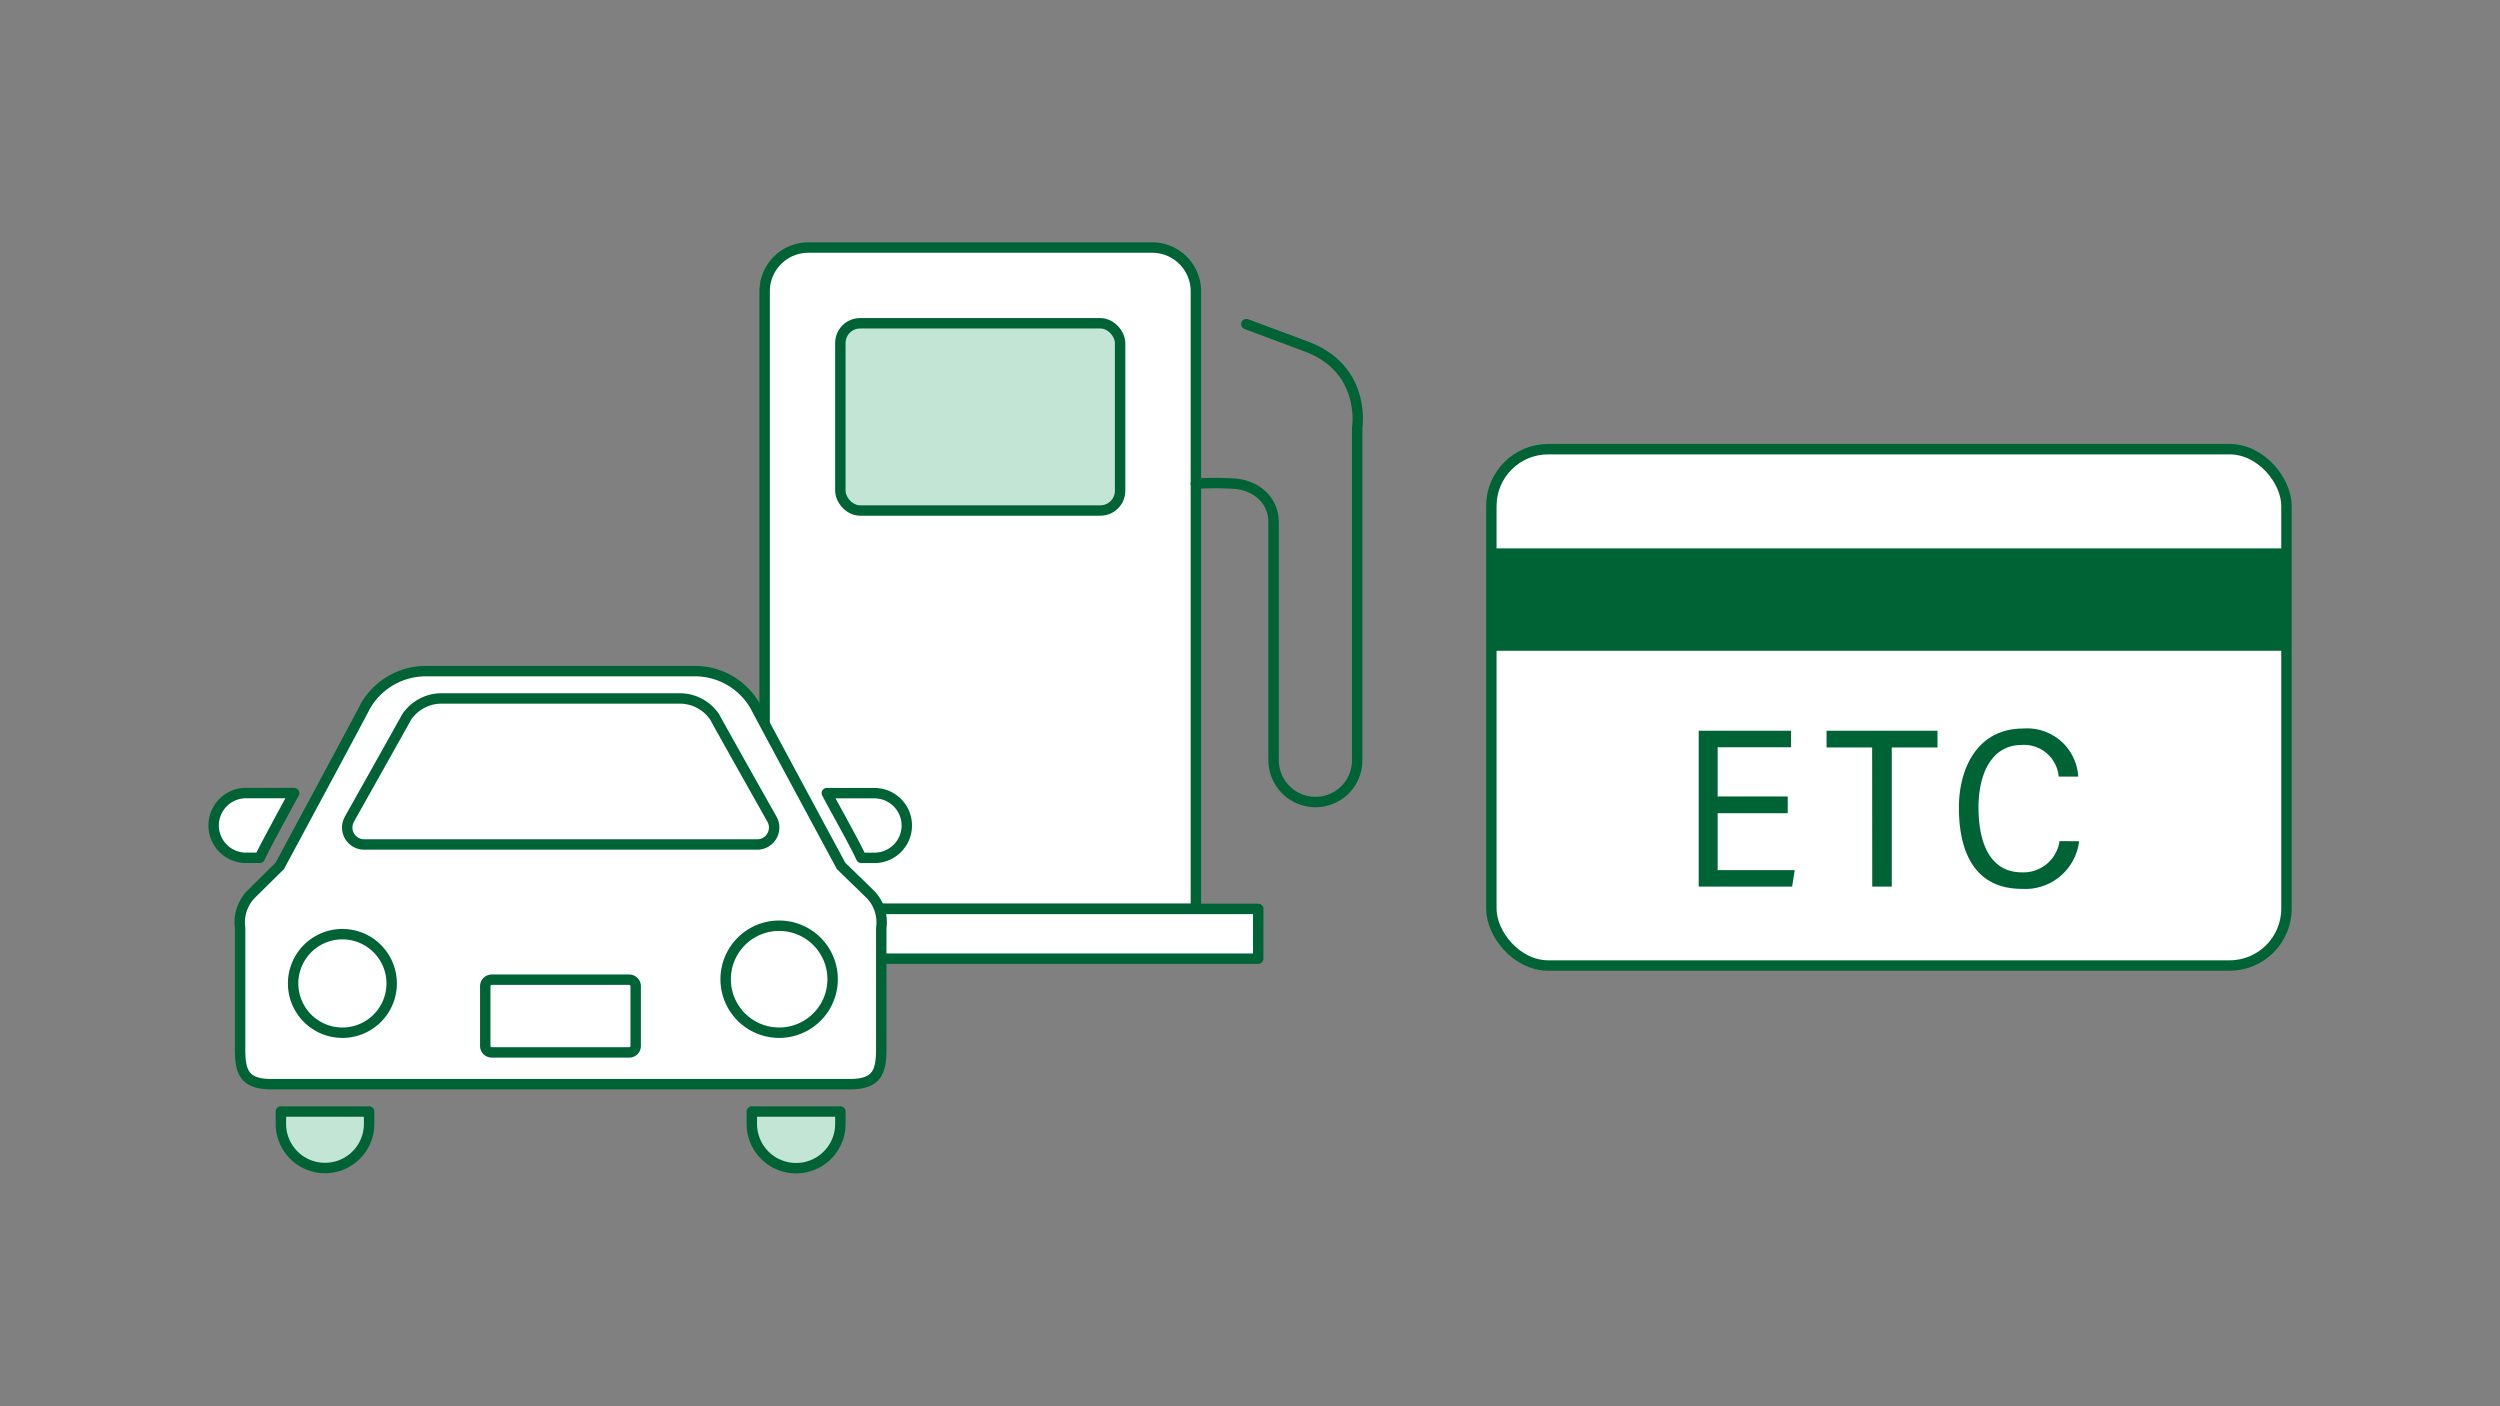 <svg id="image" xmlns="http://www.w3.org/2000/svg" viewBox="0 0 480 270"><rect x="0" y="0" width="480" height="270" fill="#808080" stroke="none"/><path d="M155.21,47.53h66a8.4,8.4,0,0,1,8.4,8.4V174.51a0,0,0,0,1,0,0h-82.8a0,0,0,0,1,0,0V55.92A8.4,8.4,0,0,1,155.21,47.53Z" fill="#fff" stroke="#006335" stroke-linecap="round" stroke-linejoin="round" stroke-width="2"/><rect x="161.35" y="62.07" width="53.71" height="35.95" rx="3.79" fill="#c2e5d5" stroke="#006335" stroke-linecap="round" stroke-linejoin="round" stroke-width="2"/><rect x="134.83" y="174.51" width="106.75" height="9.55" fill="#fff" stroke="#006335" stroke-linecap="round" stroke-linejoin="round" stroke-width="2"/><path d="M229.61,92.87a57.15,57.15,0,0,1,7.46,0c3.78.28,7.46,2.88,7.46,7.44v45.63a8.05,8.05,0,0,0,8.05,8.05h0a8,8,0,0,0,8-8.05V82.14s1.84-11.27-9.72-15.59l-11.56-4.32" fill="none" stroke="#006335" stroke-linecap="round" stroke-linejoin="round" stroke-width="2"/><path id="パス_5711" data-name="パス 5711" d="M49.87,164.7c.58-1.26,1.7-3.34,3.66-7,.91-1.68,1.91-3.53,2.95-5.43h-9A6.21,6.21,0,1,0,47,164.7h2.87Z" fill="#fff" stroke="#006335" stroke-linecap="round" stroke-linejoin="round" stroke-width="2"/><path id="パス_5712" data-name="パス 5712" d="M167.81,152.28h-9.06c1,1.9,2.05,3.75,2.95,5.43,2,3.65,3.08,5.73,3.67,7h2.43a6.21,6.21,0,0,0,.19-12.42Z" fill="#fff" stroke="#006335" stroke-linecap="round" stroke-linejoin="round" stroke-width="2"/><path id="パス_5713" data-name="パス 5713" d="M53.93,215.79a8.47,8.47,0,0,0,16.94,0v-2.38H53.93Z" fill="#c2e5d5" stroke="#006335" stroke-linecap="round" stroke-linejoin="round" stroke-width="2"/><path id="パス_5714" data-name="パス 5714" d="M144.35,215.79a8.48,8.48,0,0,0,17,0v-2.38h-17Z" fill="#c2e5d5" stroke="#006335" stroke-linecap="round" stroke-linejoin="round" stroke-width="2"/><path d="M161.49,166.26S145.8,137.15,145,135.57a13.32,13.32,0,0,0-11.95-6.71H82.16a13.39,13.39,0,0,0-12,6.71c-.77,1.58-16.45,30.69-16.45,30.69s-5.21,5.14-5.61,5.55a7.76,7.76,0,0,0-2,6.36v23.27c0,4.35.78,6.72,6,6.72h111.1c5.18,0,6-2.38,6-6.72V178.17a7.72,7.72,0,0,0-2-6.36Z" fill="#fff" stroke="#006335" stroke-linecap="round" stroke-linejoin="round" stroke-width="2"/><path d="M67.08,157.29s10.35-18.42,11-19.63a8.1,8.1,0,0,1,7.07-3.55h45a8.1,8.1,0,0,1,7.07,3.55c.62,1.21,11,19.63,11,19.63a3.26,3.26,0,0,1-1.25,4.44h0a3.19,3.19,0,0,1-1.45.41H69.8a3.26,3.26,0,0,1-3.13-3.39,3.32,3.32,0,0,1,.42-1.47Z" fill="#fff" stroke="#006335" stroke-linecap="round" stroke-linejoin="round" stroke-width="2"/><path d="M65.69,198.28a9.46,9.46,0,1,1,.1,0Z" fill="#fff" stroke="#006335" stroke-linecap="round" stroke-linejoin="round" stroke-width="2"/><path d="M122.05,200.81a1.23,1.23,0,0,1-1.23,1.25H94.43a1.24,1.24,0,0,1-1.26-1.22h0V189.34a1.26,1.26,0,0,1,1.26-1.24h26.36a1.26,1.26,0,0,1,1.26,1.24v11.47Z" fill="#fff" stroke="#006335" stroke-linecap="round" stroke-linejoin="round" stroke-width="2"/><path d="M149.53,198.28a10.27,10.27,0,1,1,.13,0h-.13Z" fill="#fff" stroke="#006335" stroke-linecap="round" stroke-linejoin="round" stroke-width="2"/><rect id="長方形_6852" data-name="長方形 6852" x="286.34" y="86.24" width="152.66" height="99.14" rx="10.91" fill="#fff" stroke="#006335" stroke-linecap="round" stroke-linejoin="round" stroke-width="2"/><g id="Group_13656" data-name="Group 13656"><path id="Path_5961" data-name="Path 5961" d="M343.24,156.13H329.79v10.93h14.8l-.5,3.17H326.15V140.3h17.73v3.18H329.79v9.44h13.46Z" fill="#006335"/><path id="Path_5962" data-name="Path 5962" d="M359.45,143.51H350.7V140.3H372v3.21h-8.78v26.72h-3.75Z" fill="#006335"/><path id="Path_5963" data-name="Path 5963" d="M399.19,161.52a10.4,10.4,0,0,1-11,9.14c-8.76,0-12.08-6.65-12.08-15.6,0-7.88,3.8-15.18,12.29-15.18A9.83,9.83,0,0,1,399,148.8l0,.31h-3.73a6.68,6.68,0,0,0-7.09-6.08c-5.9,0-8.31,5.72-8.31,12s1.92,12.46,8.34,12.46a7,7,0,0,0,7.22-6Z" fill="#006335"/></g><rect x="286.34" y="105.29" width="152.66" height="19.66" fill="#006335"/></svg>